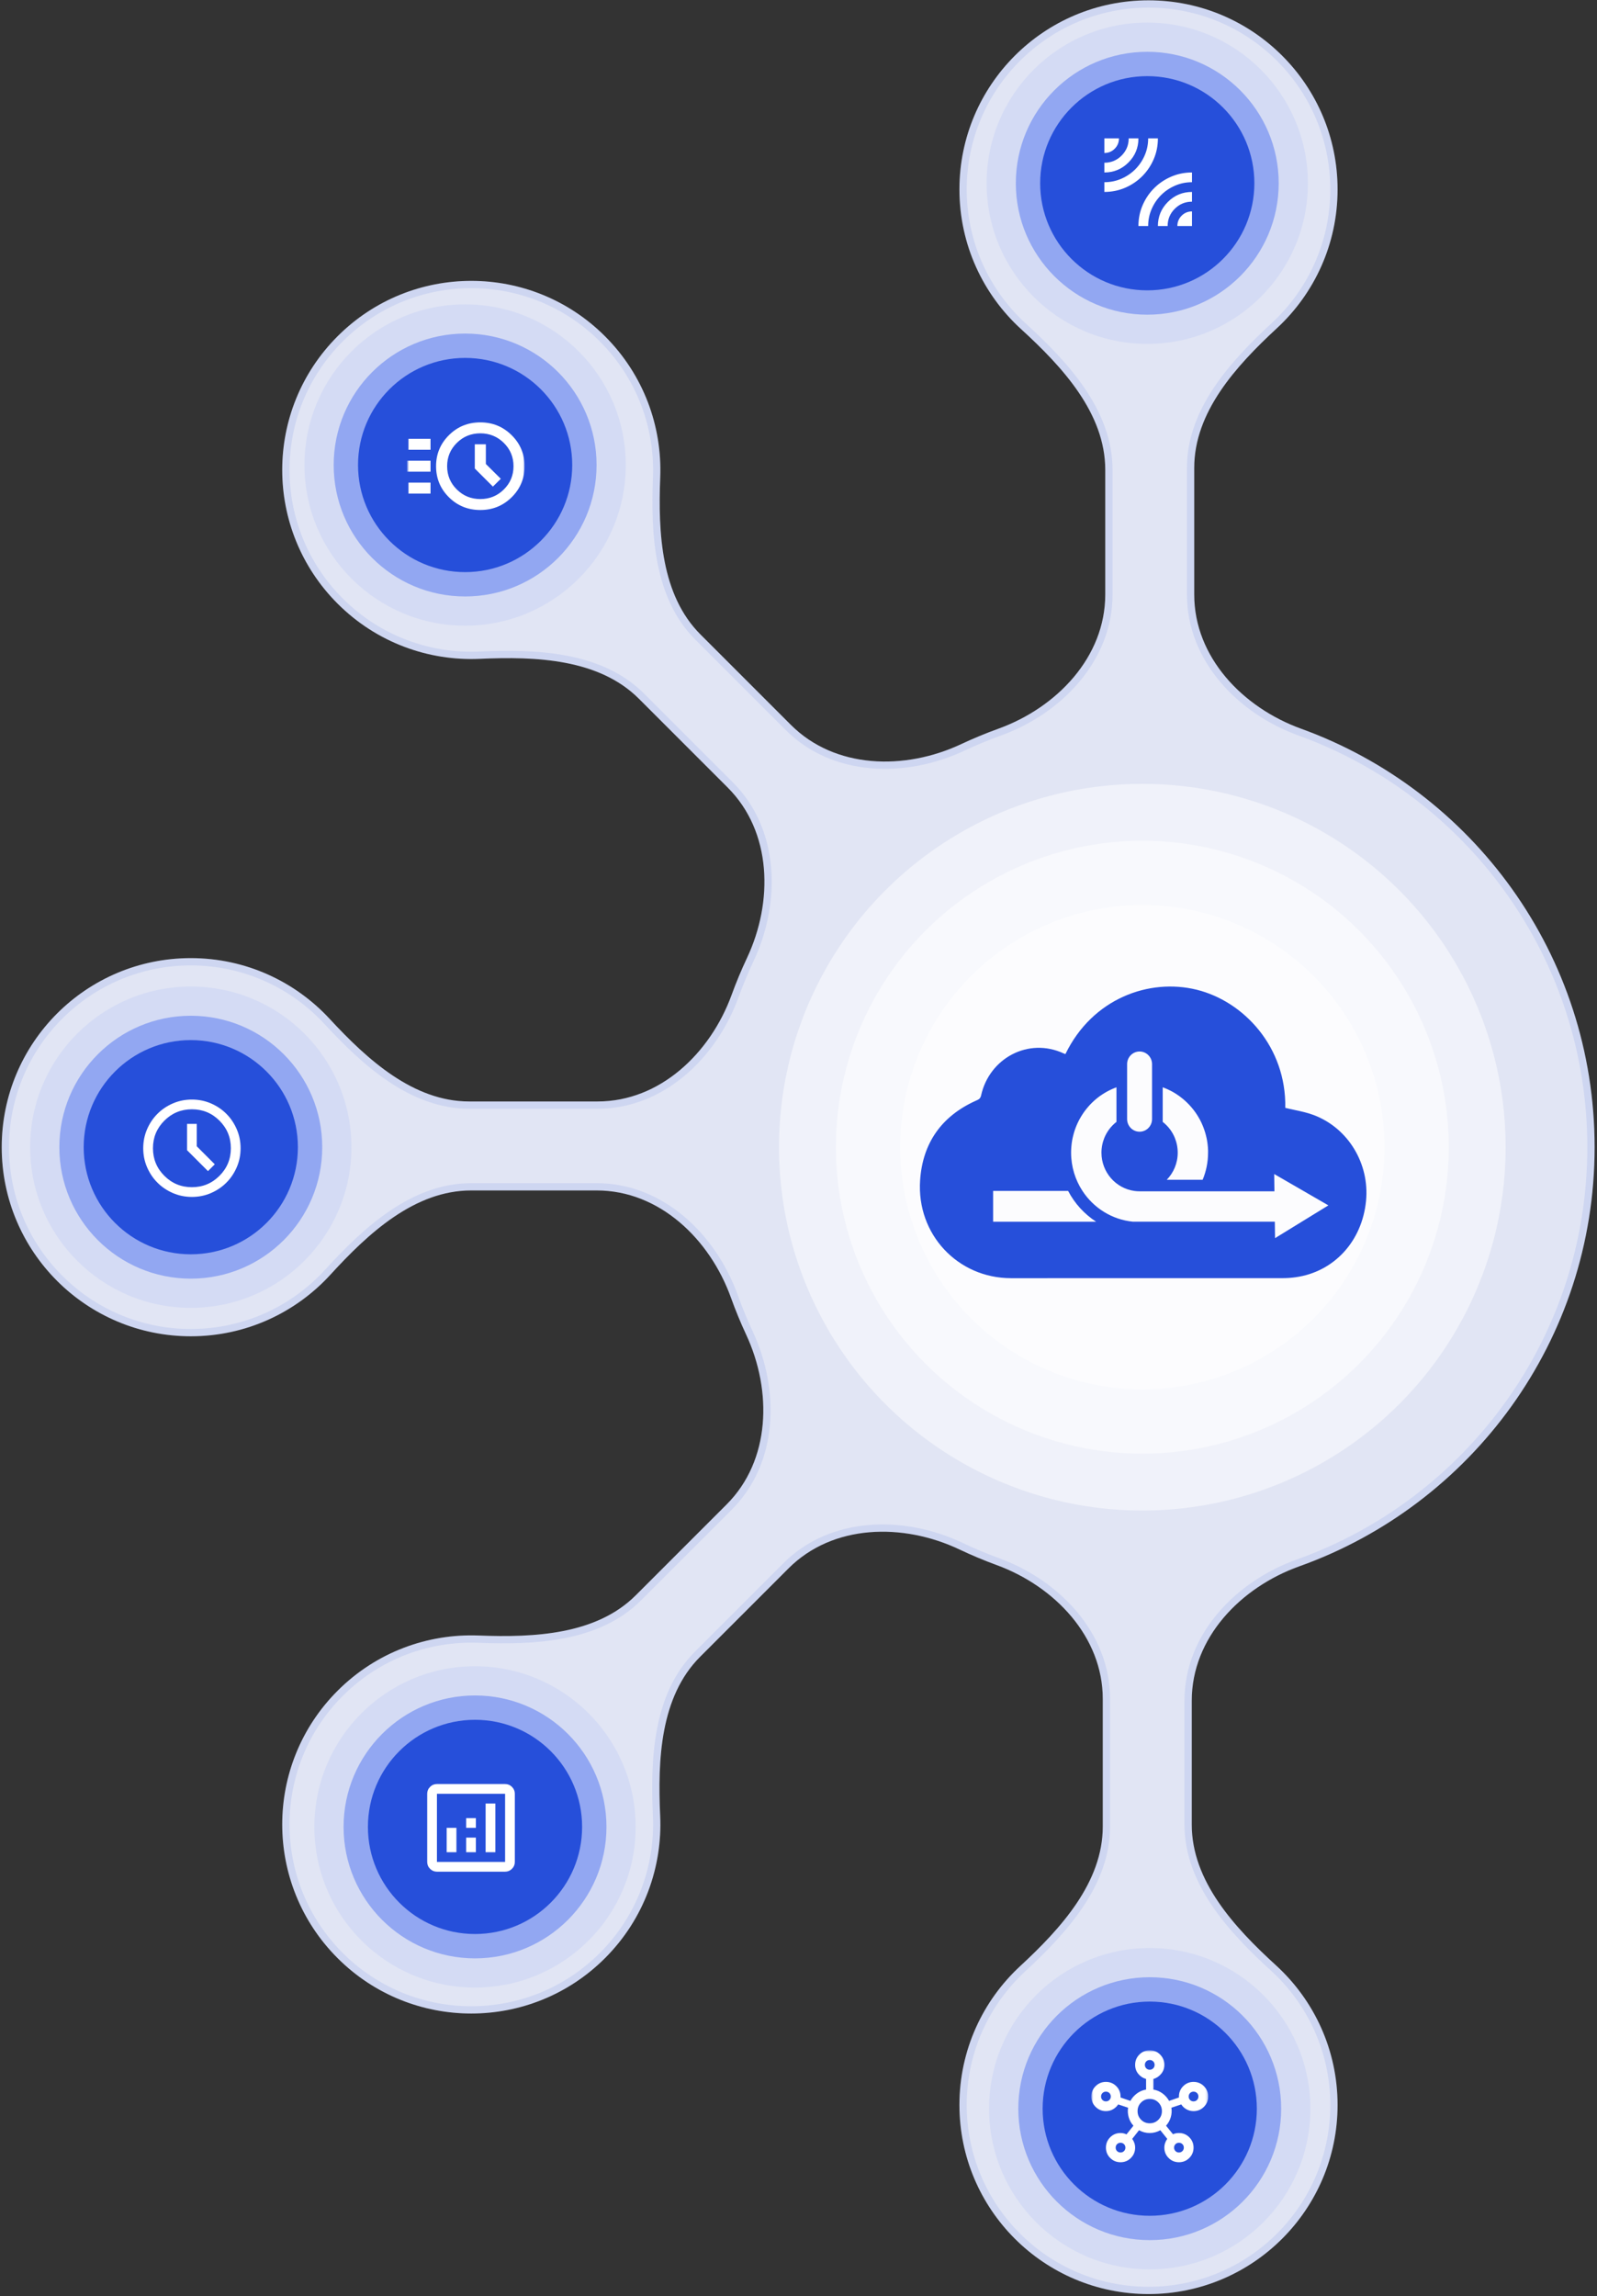 <svg width="658" height="946" viewBox="0 0 658 946" fill="none" xmlns="http://www.w3.org/2000/svg">
<rect x="0" y="0" width="658" height="946" fill="#333333" stroke="none"/>
<path d="M551.11 78.042C551.11 100.656 541.475 121.019 526.086 135.25C509.219 150.847 492.047 169.779 492.047 192.752V244.967C492.047 270.668 511.936 291.487 536.103 300.234C606.623 325.756 657.015 393.314 657.015 472.641C657.015 552.239 606.278 619.987 535.379 645.308C511.075 653.988 491.029 674.859 491.029 700.666V751.736C491.029 774.961 508.566 794.035 525.718 809.694C541.321 823.94 551.11 844.447 551.11 867.24C551.11 910.263 516.232 945.141 473.209 945.141C430.185 945.141 395.307 910.263 395.307 867.24C395.307 844.626 404.942 824.263 420.332 810.032C437.198 794.435 454.37 775.502 454.37 752.53V699.958C454.37 674.364 434.644 653.598 410.614 644.787C405.394 642.873 400.285 640.728 395.3 638.365C372.005 627.323 343.117 627.935 324.887 646.164L288.46 682.592C272.037 699.015 270.951 724.902 272.006 748.104C272.965 769.21 265.387 790.632 249.27 806.749C218.847 837.171 169.523 837.171 139.101 806.749C108.678 776.327 108.678 727.002 139.101 696.58C155.091 680.589 176.303 673.004 197.247 673.823C220.202 674.72 245.732 673.475 261.976 657.231L299.393 619.814C317.494 601.713 318.232 573.078 307.435 549.868C305.13 544.914 303.04 539.84 301.177 534.658C292.465 510.422 271.622 490.461 245.867 490.461H194.113C170.888 490.461 151.815 507.999 136.155 525.15C121.909 540.753 101.403 550.542 78.61 550.542C35.586 550.542 0.708 515.665 0.708 472.641C0.708 429.617 35.586 394.739 78.61 394.739C101.223 394.739 121.586 404.375 135.818 419.764C151.414 436.63 170.347 453.802 193.319 453.802H246.221C271.869 453.802 292.661 433.998 301.44 409.9C303.324 404.725 305.436 399.66 307.762 394.716C318.702 371.456 318.037 342.672 299.861 324.496L263.257 287.892C246.835 271.469 220.947 270.383 197.746 271.438C176.639 272.398 155.217 264.819 139.1 248.702C108.678 218.28 108.678 168.955 139.1 138.533C169.523 108.111 218.847 108.111 249.27 138.533C265.26 154.523 272.845 175.735 272.027 196.68C271.129 219.634 272.374 245.164 288.618 261.408L325.857 298.647C344.011 316.801 372.751 317.488 395.996 306.589C400.991 304.247 406.11 302.123 411.338 300.231C435.506 291.485 455.388 270.668 455.388 244.967V193.546C455.388 170.321 437.851 151.247 420.699 135.588C405.096 121.342 395.307 100.835 395.307 78.042C395.307 35.019 430.185 0.141 473.209 0.141C516.232 0.141 551.11 35.019 551.11 78.042Z" fill="#E1E5F4"/>
<path d="M549.61 78.042C549.61 100.22 540.162 120.19 525.067 134.149C508.236 149.713 490.547 169.054 490.547 192.752V244.967C490.547 271.499 511.044 292.759 535.593 301.644C605.537 326.958 655.515 393.965 655.515 472.641C655.515 551.585 605.195 618.781 534.875 643.896C510.188 652.712 489.529 674.024 489.529 700.666V751.736C489.529 775.694 507.592 795.177 524.706 810.802C540.011 824.775 549.61 844.885 549.61 867.24C549.61 909.435 515.404 943.641 473.209 943.641C431.013 943.641 396.807 909.435 396.807 867.24C396.807 845.061 406.255 825.092 421.35 811.133C438.181 795.568 455.87 776.228 455.87 752.53V699.958C455.87 673.536 435.541 652.329 411.131 643.379C405.954 641.48 400.887 639.353 395.943 637.009C372.278 625.792 342.645 626.285 323.827 645.104L287.399 681.531C270.458 698.473 269.454 725.022 270.507 748.172C271.449 768.875 264.016 789.882 248.209 805.688C218.372 835.525 169.998 835.525 140.161 805.688C110.325 775.852 110.325 727.477 140.161 697.64C155.844 681.958 176.644 674.518 197.189 675.322C220.096 676.217 246.279 675.049 263.037 658.292L300.454 620.875C319.14 602.189 319.764 572.814 308.795 549.235C306.509 544.322 304.437 539.29 302.589 534.151C293.739 509.532 272.454 488.961 245.867 488.961H194.113C170.155 488.961 150.673 507.025 135.047 524.139C121.074 539.444 100.964 549.042 78.61 549.042C36.415 549.042 2.208 514.836 2.208 472.641C2.208 430.445 36.415 396.239 78.61 396.239C100.788 396.239 120.757 405.687 134.716 420.782C150.281 437.614 169.621 455.302 193.319 455.302H246.221C272.698 455.302 293.932 434.893 302.849 410.413C304.718 405.282 306.812 400.258 309.119 395.354C320.233 371.725 319.685 342.199 300.922 323.435L264.318 286.831C247.377 269.89 220.828 268.887 197.678 269.94C176.975 270.881 155.968 263.448 140.161 247.642C110.324 217.805 110.324 169.43 140.161 139.593C169.998 109.757 218.372 109.757 248.209 139.593C263.891 155.276 271.331 176.077 270.528 196.621C269.632 219.529 270.8 245.712 287.557 262.469L324.796 299.708C343.537 318.448 373.018 319.019 396.633 307.947C401.587 305.624 406.663 303.518 411.849 301.642C436.398 292.758 456.888 271.499 456.888 244.967V193.546C456.888 169.588 438.824 150.105 421.71 134.48C406.406 120.506 396.807 100.396 396.807 78.042C396.807 35.847 431.013 1.641 473.209 1.641C515.404 1.641 549.61 35.847 549.61 78.042Z" stroke="#264FDA" stroke-opacity="0.1" stroke-width="3"/>
<circle cx="473.718" cy="868.767" r="66.191" fill="#D4DBF4"/>
<circle cx="473.719" cy="868.767" r="54.156" fill="#92A7F2"/>
<circle cx="473.718" cy="868.768" r="44.127" fill="#264FDA"/>
<mask id="mask0_260_1626" style="mask-type:alpha" maskUnits="userSpaceOnUse" x="449" y="844" width="49" height="49">
<rect x="449.649" y="844.698" width="48.139" height="48.139" fill="#D9D9D9"/>
</mask>
<g mask="url(#mask0_260_1626)">
<path d="M461.684 890.831C460.012 890.831 458.591 890.246 457.421 889.076C456.251 887.906 455.666 886.485 455.666 884.813C455.666 883.142 456.251 881.721 457.421 880.551C458.591 879.381 460.012 878.796 461.684 878.796C462.152 878.796 462.586 878.846 462.987 878.946C463.389 879.047 463.773 879.18 464.141 879.348L466.999 875.787C466.063 874.751 465.411 873.581 465.043 872.277C464.676 870.973 464.592 869.67 464.793 868.366L460.731 867.012C460.163 867.848 459.444 868.516 458.575 869.018C457.705 869.519 456.736 869.77 455.666 869.77C453.995 869.77 452.574 869.185 451.404 868.015C450.234 866.845 449.649 865.424 449.649 863.753C449.649 862.081 450.234 860.66 451.404 859.49C452.574 858.32 453.995 857.735 455.666 857.735C457.338 857.735 458.759 858.32 459.929 859.49C461.099 860.66 461.684 862.081 461.684 863.753V864.154L465.745 865.558C466.414 864.354 467.308 863.335 468.429 862.499C469.548 861.663 470.81 861.128 472.214 860.894V856.532C470.91 856.164 469.832 855.453 468.979 854.4C468.127 853.347 467.701 852.119 467.701 850.715C467.701 849.044 468.286 847.623 469.456 846.453C470.626 845.283 472.047 844.698 473.718 844.698C475.39 844.698 476.811 845.283 477.981 846.453C479.151 847.623 479.736 849.044 479.736 850.715C479.736 852.119 479.301 853.347 478.432 854.4C477.563 855.453 476.493 856.164 475.223 856.532V860.894C476.627 861.128 477.889 861.663 479.01 862.499C480.129 863.335 481.023 864.354 481.691 865.558L485.753 864.154V863.753C485.753 862.081 486.338 860.66 487.508 859.49C488.678 858.32 490.099 857.735 491.77 857.735C493.442 857.735 494.863 858.32 496.033 859.49C497.203 860.66 497.788 862.081 497.788 863.753C497.788 865.424 497.203 866.845 496.033 868.015C494.863 869.185 493.442 869.77 491.77 869.77C490.701 869.77 489.723 869.519 488.838 869.018C487.951 868.516 487.241 867.848 486.706 867.012L482.644 868.366C482.845 869.67 482.761 870.965 482.393 872.251C482.026 873.539 481.374 874.718 480.438 875.787L483.296 879.297C483.664 879.13 484.048 879.005 484.449 878.92C484.85 878.837 485.285 878.796 485.753 878.796C487.424 878.796 488.845 879.381 490.015 880.551C491.185 881.721 491.77 883.142 491.77 884.813C491.77 886.485 491.185 887.906 490.015 889.076C488.845 890.246 487.424 890.831 485.753 890.831C484.081 890.831 482.661 890.246 481.491 889.076C480.321 887.906 479.736 886.485 479.736 884.813C479.736 884.145 479.845 883.502 480.063 882.884C480.279 882.265 480.571 881.704 480.939 881.203L478.081 877.643C476.71 878.412 475.248 878.796 473.694 878.796C472.139 878.796 470.676 878.412 469.306 877.643L466.497 881.203C466.865 881.704 467.158 882.265 467.376 882.884C467.593 883.502 467.701 884.145 467.701 884.813C467.701 886.485 467.116 887.906 465.946 889.076C464.776 890.246 463.355 890.831 461.684 890.831ZM455.666 865.758C456.235 865.758 456.711 865.566 457.096 865.181C457.48 864.797 457.672 864.321 457.672 863.753C457.672 863.184 457.48 862.708 457.096 862.323C456.711 861.939 456.235 861.747 455.666 861.747C455.098 861.747 454.622 861.939 454.238 862.323C453.853 862.708 453.66 863.184 453.66 863.753C453.66 864.321 453.853 864.797 454.238 865.181C454.622 865.566 455.098 865.758 455.666 865.758ZM461.684 886.819C462.252 886.819 462.729 886.627 463.114 886.241C463.497 885.858 463.689 885.382 463.689 884.813C463.689 884.245 463.497 883.769 463.114 883.385C462.729 883 462.252 882.808 461.684 882.808C461.115 882.808 460.639 883 460.253 883.385C459.87 883.769 459.678 884.245 459.678 884.813C459.678 885.382 459.87 885.858 460.253 886.241C460.639 886.627 461.115 886.819 461.684 886.819ZM473.718 852.721C474.287 852.721 474.763 852.528 475.148 852.143C475.532 851.759 475.724 851.283 475.724 850.715C475.724 850.147 475.532 849.67 475.148 849.285C474.763 848.901 474.287 848.709 473.718 848.709C473.15 848.709 472.674 848.901 472.29 849.285C471.905 849.67 471.713 850.147 471.713 850.715C471.713 851.283 471.905 851.759 472.29 852.143C472.674 852.528 473.15 852.721 473.718 852.721ZM473.718 874.784C475.122 874.784 476.309 874.3 477.279 873.33C478.248 872.361 478.733 871.174 478.733 869.77C478.733 868.366 478.248 867.179 477.279 866.21C476.309 865.24 475.122 864.756 473.718 864.756C472.314 864.756 471.127 865.24 470.158 866.21C469.189 867.179 468.704 868.366 468.704 869.77C468.704 871.174 469.189 872.361 470.158 873.33C471.127 874.3 472.314 874.784 473.718 874.784ZM485.753 886.819C486.321 886.819 486.797 886.627 487.181 886.241C487.566 885.858 487.759 885.382 487.759 884.813C487.759 884.245 487.566 883.769 487.181 883.385C486.797 883 486.321 882.808 485.753 882.808C485.185 882.808 484.709 883 484.325 883.385C483.94 883.769 483.747 884.245 483.747 884.813C483.747 885.382 483.94 885.858 484.325 886.241C484.709 886.627 485.185 886.819 485.753 886.819ZM491.77 865.758C492.339 865.758 492.815 865.566 493.198 865.181C493.584 864.797 493.776 864.321 493.776 863.753C493.776 863.184 493.584 862.708 493.198 862.323C492.815 861.939 492.339 861.747 491.77 861.747C491.202 861.747 490.726 861.939 490.342 862.323C489.957 862.708 489.765 863.184 489.765 863.753C489.765 864.321 489.957 864.797 490.342 865.181C490.726 865.566 491.202 865.758 491.77 865.758Z" fill="white"/>
</g>
<circle cx="195.717" cy="752.679" r="66.191" fill="#D4DBF4"/>
<circle cx="195.717" cy="752.679" r="54.156" fill="#92A7F2"/>
<circle cx="195.717" cy="752.678" r="44.127" fill="#264FDA"/>
<circle cx="78.61" cy="472.641" r="66.191" fill="#D4DBF4"/>
<circle cx="78.611" cy="472.641" r="54.156" fill="#92A7F2"/>
<circle cx="78.61" cy="472.641" r="44.127" fill="#264FDA"/>
<mask id="mask1_260_1626" style="mask-type:alpha" maskUnits="userSpaceOnUse" x="170" y="729" width="49" height="49">
<rect x="170" y="729" width="48.139" height="48.139" fill="#D9D9D9"/>
</mask>
<g mask="url(#mask1_260_1626)">
<path d="M184.041 763.098H188.052V753.07H184.041V763.098ZM200.087 763.098H204.098V743.041H200.087V763.098ZM192.064 763.098H196.075V757.081H192.064V763.098ZM192.064 753.07H196.075V749.058H192.064V753.07ZM180.029 771.122C178.926 771.122 177.981 770.729 177.195 769.944C176.41 769.158 176.018 768.213 176.018 767.11V739.029C176.018 737.926 176.41 736.981 177.195 736.195C177.981 735.41 178.926 735.018 180.029 735.018H208.11C209.213 735.018 210.158 735.41 210.944 736.195C211.729 736.981 212.122 737.926 212.122 739.029V767.11C212.122 768.213 211.729 769.158 210.944 769.944C210.158 770.729 209.213 771.122 208.11 771.122H180.029ZM180.029 767.11H208.11V739.029H180.029V767.11Z" fill="white"/>
</g>
<circle cx="191.643" cy="191.585" r="66.191" fill="#D4DBF4"/>
<circle cx="191.642" cy="191.585" r="54.156" fill="#92A7F2"/>
<circle cx="191.643" cy="191.585" r="44.127" fill="#264FDA"/>
<mask id="mask2_260_1626" style="mask-type:alpha" maskUnits="userSpaceOnUse" x="55" y="449" width="49" height="49">
<rect x="55" y="449" width="48.139" height="48.139" fill="#D9D9D9"/>
</mask>
<g mask="url(#mask2_260_1626)">
<path d="M85.69 482.496L88.498 479.688L81.076 472.267V463.04H77.065V473.872L85.69 482.496ZM79.07 493.127C76.296 493.127 73.688 492.6 71.248 491.547C68.808 490.494 66.685 489.065 64.88 487.26C63.074 485.455 61.646 483.332 60.593 480.892C59.539 478.451 59.013 475.844 59.013 473.069C59.013 470.295 59.539 467.687 60.593 465.247C61.646 462.806 63.074 460.684 64.88 458.878C66.685 457.073 68.808 455.644 71.248 454.59C73.688 453.538 76.296 453.011 79.07 453.011C81.845 453.011 84.453 453.538 86.893 454.59C89.333 455.644 91.456 457.073 93.261 458.878C95.067 460.684 96.495 462.806 97.548 465.247C98.601 467.687 99.128 470.295 99.128 473.069C99.128 475.844 98.601 478.451 97.548 480.892C96.495 483.332 95.067 485.455 93.261 487.26C91.456 489.065 89.333 490.494 86.893 491.547C84.453 492.6 81.845 493.127 79.07 493.127ZM79.07 489.116C83.517 489.116 87.303 487.553 90.429 484.428C93.554 481.302 95.117 477.515 95.117 473.069C95.117 468.623 93.554 464.837 90.429 461.711C87.303 458.586 83.517 457.023 79.07 457.023C74.624 457.023 70.839 458.586 67.714 461.711C64.587 464.837 63.024 468.623 63.024 473.069C63.024 477.515 64.587 481.302 67.714 484.428C70.839 487.553 74.624 489.116 79.07 489.116Z" fill="white"/>
</g>
<circle cx="472.699" cy="75.496" r="66.191" fill="#D4DBF4"/>
<circle cx="472.699" cy="75.496" r="54.156" fill="#92A7F2"/>
<circle cx="472.699" cy="75.496" r="44.127" fill="#264FDA"/>
<mask id="mask3_260_1626" style="mask-type:alpha" maskUnits="userSpaceOnUse" x="449" y="51" width="49" height="49">
<rect x="449" y="51" width="48.139" height="48.139" fill="#D9D9D9"/>
</mask>
<g mask="url(#mask3_260_1626)">
<path d="M455.018 79.081V75.069C457.491 75.069 459.823 74.592 462.014 73.639C464.203 72.687 466.116 71.392 467.754 69.754C469.392 68.116 470.688 66.202 471.641 64.011C472.594 61.822 473.07 59.491 473.07 57.017H477.081C477.081 60.059 476.504 62.917 475.35 65.592C474.198 68.266 472.618 70.606 470.613 72.612C468.607 74.618 466.267 76.197 463.592 77.35C460.918 78.504 458.06 79.081 455.018 79.081ZM455.018 71.058V67.046C457.792 67.046 460.157 66.068 462.112 64.112C464.068 62.157 465.046 59.792 465.046 57.017H469.058C469.058 60.895 467.687 64.204 464.946 66.946C462.205 69.687 458.895 71.058 455.018 71.058ZM455.018 63.034V57.017H461.035C461.035 58.689 460.45 60.109 459.28 61.279C458.11 62.449 456.689 63.034 455.018 63.034ZM469.058 93.121C469.058 90.079 469.635 87.221 470.789 84.546C471.942 81.872 473.521 79.532 475.527 77.526C477.532 75.52 479.873 73.941 482.547 72.788C485.221 71.635 488.08 71.058 491.122 71.058V75.069C488.648 75.069 486.316 75.545 484.127 76.497C481.937 77.451 480.023 78.746 478.385 80.384C476.747 82.022 475.452 83.936 474.5 86.125C473.546 88.315 473.07 90.647 473.07 93.121H469.058ZM477.081 93.121C477.081 89.243 478.452 85.934 481.193 83.192C483.934 80.451 487.244 79.081 491.122 79.081V83.092C488.347 83.092 485.981 84.07 484.025 86.025C482.07 87.981 481.093 90.347 481.093 93.121H477.081ZM485.104 93.121C485.104 91.45 485.689 90.029 486.859 88.859C488.029 87.689 489.45 87.104 491.122 87.104V93.121H485.104Z" fill="white"/>
</g>
<mask id="mask4_260_1626" style="mask-type:alpha" maskUnits="userSpaceOnUse" x="168" y="168" width="49" height="49">
<rect x="168" y="168" width="48.139" height="48.139" fill="#D9D9D9"/>
</mask>
<g mask="url(#mask4_260_1626)">
<path d="M197.904 210.121C192.814 210.121 188.502 208.373 184.969 204.875C181.436 201.377 179.67 197.109 179.67 192.069C179.67 187.067 181.436 182.808 184.969 179.291C188.502 175.775 192.814 174.017 197.904 174.017C202.957 174.017 207.259 175.775 210.812 179.291C214.363 182.808 216.139 187.067 216.139 192.069C216.139 197.109 214.363 201.377 210.812 204.875C207.259 208.373 202.957 210.121 197.904 210.121ZM197.904 205.608C201.703 205.608 204.932 204.292 207.591 201.659C210.25 199.027 211.58 195.83 211.58 192.069C211.58 188.309 210.25 185.112 207.591 182.479C204.932 179.847 201.703 178.53 197.904 178.53C194.105 178.53 190.876 179.847 188.217 182.479C185.558 185.112 184.229 188.309 184.229 192.069C184.229 195.83 185.558 199.027 188.217 201.659C190.876 204.292 194.105 205.608 197.904 205.608ZM203.09 200.475L206.338 197.259L200.184 191.167V183.043H195.625V193.028L203.09 200.475ZM168.273 185.3V180.787H177.391V185.3H168.273ZM165.994 194.326V189.813H177.391V194.326H165.994ZM168.273 203.352V198.839H177.391V203.352H168.273Z" fill="white"/>
</g>
<circle cx="470.663" cy="472.641" r="149.693" fill="white" fill-opacity="0.5"/>
<circle cx="470.663" cy="472.641" r="126.272" fill="white" fill-opacity="0.5"/>
<circle cx="470.663" cy="472.641" r="99.795" fill="white" fill-opacity="0.5"/>
<path fill-rule="evenodd" clip-rule="evenodd" d="M438.983 434.266C450.107 411.314 473.552 402.93 493.098 407.771C512.566 412.591 530.018 431.426 529.565 456.436C530.822 456.747 532.087 457.017 533.348 457.286C536.048 457.861 538.728 458.433 541.27 459.391C555.529 464.764 564.297 479.467 562.847 494.673C561.24 511.521 549.535 524.022 533.832 526.217C532.077 526.461 530.287 526.59 528.517 526.59C491.202 526.612 453.879 526.619 416.563 526.604C394.626 526.597 377.606 508.551 379.106 486.281C380.147 470.817 388.044 459.786 402.099 453.481L402.23 453.423C403.168 453.007 403.938 452.666 404.229 451.33C407.597 436.009 423.711 427.244 438.261 434.008C438.392 434.075 438.531 434.119 438.724 434.181C438.8 434.206 438.886 434.234 438.983 434.266ZM451.628 503.337H409.189V490.664H440.093C442.796 495.835 446.788 500.203 451.628 503.337ZM495.518 486.052C496.954 482.623 497.747 478.85 497.747 474.884C497.747 474.835 497.747 474.785 497.746 474.735L497.746 474.712C497.745 474.539 497.743 474.363 497.754 474.174C497.747 474.102 497.747 474.031 497.747 473.959C497.74 473.809 497.733 473.658 497.726 473.5C497.726 473.413 497.72 473.333 497.713 473.247L497.712 473.227C497.705 473.069 497.698 472.919 497.683 472.761C497.683 472.711 497.676 472.661 497.669 472.611C497.669 472.6 497.667 472.589 497.666 472.578C497.665 472.572 497.664 472.566 497.663 472.56C497.662 472.555 497.662 472.551 497.662 472.546C497.648 472.36 497.634 472.173 497.613 471.986C497.613 471.978 497.612 471.971 497.611 471.963C497.611 471.958 497.61 471.952 497.609 471.947C497.607 471.934 497.606 471.922 497.606 471.908L497.6 471.854C497.581 471.663 497.561 471.467 497.535 471.276V471.262C497.535 471.252 497.533 471.242 497.532 471.231C497.53 471.219 497.528 471.206 497.528 471.19C497.499 470.968 497.471 470.746 497.436 470.523C497.436 470.493 497.431 470.467 497.425 470.438L497.422 470.423C497.418 470.412 497.416 470.401 497.414 470.391C497.413 470.38 497.411 470.369 497.407 470.358C497.386 470.208 497.365 470.064 497.337 469.921C497.337 469.892 497.33 469.863 497.322 469.835C497.322 469.806 497.315 469.77 497.308 469.741C497.289 469.634 497.267 469.526 497.245 469.42L497.245 469.418C497.228 469.334 497.211 469.25 497.195 469.168C497.195 469.162 497.195 469.157 497.194 469.152C497.192 469.139 497.188 469.128 497.188 469.117C497.188 469.096 497.181 469.074 497.174 469.053C497.173 469.051 497.172 469.048 497.171 469.046C497.169 469.04 497.168 469.034 497.167 469.028L497.165 469.02C497.164 469.014 497.162 469.008 497.16 469.003C497.144 468.907 497.12 468.804 497.098 468.704C497.09 468.669 497.082 468.635 497.075 468.601C497.061 468.565 497.054 468.529 497.046 468.493C497.032 468.436 497.018 468.371 497.004 468.307C496.962 468.106 496.912 467.905 496.862 467.712C496.859 467.705 496.856 467.699 496.854 467.693C496.851 467.685 496.848 467.677 496.848 467.669L496.847 467.665C496.791 467.451 496.735 467.237 496.678 467.03C496.66 466.967 496.642 466.905 496.623 466.843C496.613 466.81 496.603 466.777 496.594 466.743C496.565 466.648 496.537 466.553 496.509 466.456C496.466 466.32 496.424 466.184 496.381 466.055C496.367 466.005 496.353 465.954 496.332 465.904C496.296 465.783 496.254 465.661 496.212 465.54L496.211 465.538L496.126 465.302C496.112 465.266 496.1 465.23 496.088 465.194C496.075 465.158 496.063 465.122 496.049 465.087C496.027 465.015 495.999 464.943 495.971 464.871C495.907 464.685 495.836 464.498 495.766 464.319C495.718 464.19 495.665 464.061 495.611 463.932L495.572 463.836C495.558 463.803 495.545 463.771 495.532 463.738C495.44 463.523 495.348 463.308 495.256 463.1C495.178 462.913 495.093 462.72 495.001 462.533L494.938 462.404C494.899 462.322 494.858 462.241 494.817 462.16C494.777 462.079 494.736 461.999 494.697 461.916C494.695 461.911 494.693 461.906 494.691 461.901C494.687 461.892 494.682 461.883 494.676 461.873L494.671 461.863C494.668 461.857 494.665 461.851 494.662 461.845C494.57 461.665 494.478 461.486 494.386 461.314C494.365 461.266 494.34 461.223 494.315 461.178L494.314 461.177L494.314 461.176C494.305 461.16 494.296 461.144 494.287 461.127C494.216 460.998 494.145 460.869 494.067 460.74C493.919 460.475 493.763 460.209 493.607 459.951C493.515 459.8 493.423 459.65 493.324 459.499C493.31 459.47 493.296 459.442 493.275 459.413C493.197 459.283 493.112 459.156 493.028 459.03C493.01 459.002 492.991 458.974 492.972 458.946C492.96 458.927 492.947 458.908 492.935 458.89C492.829 458.732 492.723 458.574 492.616 458.423C492.585 458.38 492.554 458.337 492.524 458.294C492.494 458.251 492.464 458.208 492.432 458.165C492.362 458.065 492.291 457.964 492.213 457.864C492.171 457.799 492.128 457.742 492.079 457.677C492.022 457.602 491.964 457.527 491.905 457.451C491.847 457.376 491.788 457.301 491.732 457.225C491.633 457.096 491.534 456.974 491.428 456.845L491.215 456.587C491.215 456.58 491.208 456.573 491.201 456.566L491.155 456.51C491.059 456.394 490.966 456.282 490.868 456.171C490.741 456.021 490.614 455.877 490.486 455.734L490.472 455.719C490.316 455.54 490.154 455.361 489.991 455.189L489.956 455.153L489.945 455.142C489.786 454.974 489.634 454.812 489.474 454.658C489.305 454.486 489.129 454.314 488.952 454.143L488.951 454.141C488.831 454.025 488.708 453.911 488.586 453.799L488.55 453.766C488.504 453.724 488.458 453.682 488.413 453.639C488.314 453.546 488.201 453.446 488.094 453.352C488.024 453.285 487.953 453.225 487.882 453.164C487.847 453.134 487.811 453.104 487.776 453.073C487.663 452.972 487.557 452.879 487.443 452.786C487.139 452.535 486.828 452.284 486.509 452.047C486.424 451.979 486.336 451.914 486.247 451.847C486.196 451.809 486.143 451.771 486.092 451.731C485.957 451.631 485.823 451.531 485.688 451.437L485.285 451.158C485.24 451.128 485.195 451.097 485.149 451.067C485.074 451.015 484.996 450.963 484.917 450.914C484.91 450.907 484.901 450.901 484.892 450.896C484.883 450.89 484.874 450.885 484.867 450.878C484.79 450.821 484.705 450.763 484.62 450.713C484.485 450.62 484.344 450.534 484.202 450.448C484.082 450.369 483.962 450.297 483.834 450.225C483.778 450.189 483.728 450.161 483.679 450.132C483.53 450.039 483.375 449.953 483.219 449.867C483.155 449.831 483.089 449.795 483.024 449.759L482.945 449.716C482.906 449.694 482.867 449.673 482.829 449.651C482.808 449.64 482.786 449.628 482.764 449.616C482.746 449.606 482.728 449.597 482.709 449.587C482.668 449.565 482.628 449.544 482.589 449.522L482.207 449.329C481.86 449.157 481.513 448.984 481.166 448.827C481.131 448.812 481.088 448.791 481.053 448.776L480.522 448.54H480.515L479.942 448.303L479.454 448.109C479.44 448.109 479.418 448.102 479.404 448.095L479.064 447.966V462.225C479.192 462.318 479.319 462.418 479.447 462.526C479.534 462.595 479.618 462.667 479.703 462.74C479.742 462.773 479.782 462.808 479.822 462.842C479.829 462.856 479.836 462.863 479.85 462.87L479.888 462.904C479.994 462.999 480.095 463.09 480.197 463.186L480.275 463.265C480.395 463.372 480.508 463.487 480.621 463.602C480.749 463.724 480.869 463.853 480.989 463.982L480.996 463.989C481.11 464.111 481.23 464.247 481.343 464.376C481.534 464.599 481.725 464.821 481.902 465.058C481.923 465.087 481.945 465.108 481.966 465.137C482.001 465.187 482.037 465.237 482.072 465.28V465.287C482.132 465.36 482.188 465.44 482.244 465.52C482.26 465.543 482.276 465.566 482.291 465.589C482.302 465.599 482.311 465.61 482.319 465.621C482.325 465.629 482.33 465.638 482.335 465.646C482.342 465.655 482.348 465.665 482.355 465.675C482.413 465.755 482.467 465.839 482.523 465.923C482.556 465.974 482.589 466.025 482.624 466.076C482.667 466.141 482.716 466.213 482.759 466.284C482.808 466.356 482.851 466.428 482.893 466.499L482.894 466.501C482.964 466.615 483.035 466.729 483.098 466.844C483.122 466.885 483.146 466.927 483.17 466.969L483.171 466.97C483.233 467.079 483.297 467.189 483.353 467.303C483.417 467.41 483.473 467.525 483.53 467.64C483.629 467.834 483.721 468.02 483.806 468.214C483.806 468.217 483.808 468.221 483.809 468.224L483.811 468.227C483.812 468.23 483.813 468.232 483.813 468.235C483.831 468.275 483.848 468.316 483.866 468.357C483.874 468.375 483.882 468.394 483.89 468.412C483.899 468.435 483.909 468.457 483.919 468.479C483.93 468.49 483.937 468.505 483.942 468.518C483.944 468.522 483.946 468.526 483.947 468.529C483.947 468.544 483.954 468.558 483.962 468.572C483.997 468.651 484.032 468.737 484.061 468.816C484.103 468.924 484.146 469.031 484.188 469.146C484.337 469.519 484.464 469.899 484.577 470.287C484.588 470.326 484.6 470.367 484.613 470.408C484.625 470.45 484.637 470.491 484.648 470.53C484.698 470.703 484.74 470.875 484.782 471.054L484.803 471.141C484.839 471.289 484.873 471.435 484.903 471.585C484.91 471.624 484.919 471.665 484.927 471.706C484.936 471.748 484.945 471.789 484.952 471.829C484.971 471.897 484.984 471.971 484.996 472.041L485.002 472.072V472.08L485.002 472.081C485.016 472.167 485.03 472.253 485.044 472.345C485.051 472.427 485.062 472.504 485.075 472.585L485.08 472.618C485.094 472.696 485.108 472.783 485.115 472.861L485.158 473.206C485.172 473.306 485.179 473.414 485.186 473.521C485.193 473.564 485.2 473.607 485.2 473.658L485.202 473.677C485.208 473.748 485.214 473.814 485.214 473.88C485.221 473.952 485.228 474.023 485.228 474.095C485.235 474.167 485.235 474.238 485.235 474.31C485.25 474.503 485.25 474.69 485.25 474.884C485.25 479.238 483.53 483.175 480.742 486.052H495.518ZM474.67 438.419V461.048C474.67 463.925 472.371 466.256 469.533 466.256C466.695 466.256 464.395 463.925 464.395 461.048V438.419C464.395 435.543 466.695 433.212 469.533 433.212C470.948 433.212 472.236 433.793 473.163 434.733C474.09 435.679 474.67 436.985 474.67 438.419ZM525 483.699L547.32 496.609L525.346 510.108L525.254 503.33H466.772C458.096 502.476 450.574 497.642 446.002 490.656C443.044 486.13 441.317 480.708 441.317 474.87C441.317 474.64 441.317 474.411 441.324 474.181C441.324 474.144 441.326 474.108 441.328 474.072C441.33 474.038 441.331 474.005 441.331 473.973C441.335 473.895 441.338 473.815 441.342 473.734C441.345 473.653 441.349 473.572 441.353 473.493C441.36 473.45 441.36 473.414 441.36 473.371C441.36 473.328 441.36 473.285 441.367 473.242V473.184C441.374 473.034 441.381 472.89 441.395 472.747V472.74C441.398 472.719 441.4 472.696 441.402 472.675C441.404 472.651 441.405 472.629 441.409 472.61C441.416 472.582 441.416 472.56 441.416 472.532L441.419 472.494C441.432 472.326 441.446 472.153 441.466 471.986C441.466 471.972 441.468 471.96 441.469 471.947C441.471 471.934 441.473 471.922 441.473 471.908L441.478 471.854C441.498 471.663 441.518 471.467 441.544 471.276V471.262C441.544 471.252 441.545 471.242 441.547 471.231C441.549 471.219 441.551 471.206 441.551 471.19C441.579 470.968 441.607 470.745 441.643 470.523C441.643 470.493 441.648 470.467 441.654 470.438C441.655 470.433 441.656 470.428 441.657 470.423C441.66 470.412 441.662 470.401 441.664 470.391C441.666 470.38 441.667 470.369 441.671 470.358C441.692 470.208 441.713 470.064 441.742 469.921C441.742 469.892 441.749 469.863 441.756 469.835C441.756 469.806 441.763 469.77 441.77 469.741C441.805 469.548 441.841 469.354 441.883 469.168C441.883 469.156 441.885 469.146 441.887 469.137C441.889 469.13 441.89 469.124 441.89 469.117C441.89 469.096 441.897 469.074 441.905 469.053C441.908 469.046 441.91 469.037 441.912 469.028C441.913 469.019 441.915 469.01 441.919 469.003C441.932 468.92 441.952 468.835 441.971 468.748C441.982 468.699 441.993 468.65 442.004 468.601C442.018 468.565 442.025 468.529 442.032 468.494C442.046 468.436 442.06 468.371 442.074 468.307C442.117 468.106 442.166 467.905 442.216 467.712C442.223 467.697 442.23 467.683 442.23 467.669C442.287 467.453 442.343 467.238 442.4 467.03C442.41 466.994 442.42 466.957 442.431 466.92C442.477 466.754 442.525 466.585 442.577 466.421C442.595 466.36 442.614 466.299 442.633 466.238C442.653 466.177 442.672 466.116 442.69 466.055C442.708 466.005 442.724 465.954 442.74 465.904C442.755 465.854 442.771 465.804 442.789 465.754C442.799 465.724 442.809 465.693 442.819 465.663C442.859 465.54 442.899 465.415 442.945 465.295C442.959 465.259 442.971 465.223 442.984 465.187C442.996 465.151 443.008 465.115 443.023 465.079C443.044 465.008 443.072 464.936 443.1 464.864C443.178 464.642 443.263 464.427 443.348 464.212C443.352 464.208 443.353 464.203 443.355 464.197C443.357 464.192 443.359 464.186 443.362 464.183C443.447 463.968 443.532 463.752 443.624 463.544C443.688 463.394 443.752 463.243 443.822 463.093C443.843 463.048 443.863 463.003 443.883 462.958C443.948 462.814 444.014 462.668 444.084 462.526L444.127 462.44C444.204 462.261 444.289 462.081 444.381 461.909C444.388 461.898 444.394 461.888 444.399 461.877C444.404 461.866 444.41 461.855 444.417 461.845C444.459 461.765 444.5 461.685 444.541 461.606C444.603 461.486 444.664 461.366 444.728 461.249C444.735 461.221 444.749 461.199 444.764 461.178L445.018 460.726C445.167 460.46 445.323 460.195 445.478 459.937C445.57 459.786 445.662 459.635 445.761 459.485C445.771 459.468 445.783 459.449 445.795 459.431C445.808 459.41 445.821 459.389 445.832 459.37C445.906 459.249 445.989 459.124 446.07 459.001C446.09 458.971 446.11 458.941 446.129 458.911C446.151 458.882 446.165 458.861 446.179 458.839C446.202 458.804 446.226 458.769 446.249 458.735C446.344 458.592 446.437 458.453 446.54 458.309C446.614 458.198 446.692 458.091 446.771 457.982C446.805 457.936 446.839 457.889 446.872 457.842C446.915 457.778 446.957 457.72 447.007 457.663C447.063 457.588 447.122 457.512 447.18 457.437C447.239 457.362 447.297 457.286 447.354 457.211L447.383 457.173C447.471 457.058 447.555 456.948 447.651 456.838L447.658 456.831C447.729 456.738 447.806 456.645 447.884 456.552C447.898 456.545 447.906 456.537 447.913 456.523C447.983 456.444 448.047 456.365 448.111 456.286C448.111 456.279 448.118 456.272 448.125 456.264C448.196 456.185 448.266 456.107 448.33 456.028C448.353 455.995 448.38 455.965 448.405 455.936C448.418 455.921 448.431 455.906 448.443 455.891C448.458 455.87 448.472 455.856 448.486 455.841C448.532 455.791 448.576 455.741 448.62 455.691C448.665 455.64 448.709 455.59 448.755 455.54C448.918 455.361 449.087 455.174 449.264 454.995C449.307 454.945 449.349 454.894 449.399 454.851C449.576 454.665 449.759 454.486 449.943 454.307C450.078 454.17 450.213 454.041 450.354 453.912C450.418 453.854 450.48 453.797 450.542 453.74C450.604 453.682 450.665 453.625 450.729 453.568L450.75 453.546L450.751 453.545C450.928 453.388 451.105 453.23 451.288 453.073C451.295 453.069 451.301 453.064 451.306 453.058C451.311 453.053 451.317 453.048 451.324 453.044C451.444 452.936 451.564 452.836 451.684 452.736C451.812 452.628 451.946 452.52 452.081 452.413L452.123 452.379C452.252 452.274 452.386 452.165 452.527 452.061C452.661 451.954 452.803 451.846 452.944 451.746C452.952 451.741 452.959 451.735 452.967 451.728C452.982 451.717 452.997 451.705 453.015 451.696C453.029 451.688 453.036 451.681 453.043 451.674C453.113 451.629 453.179 451.58 453.247 451.53C453.275 451.509 453.304 451.487 453.333 451.466C453.341 451.466 453.346 451.464 453.351 451.461C453.355 451.459 453.358 451.455 453.362 451.452C453.394 451.43 453.426 451.407 453.459 451.384C453.563 451.311 453.671 451.236 453.779 451.165C453.831 451.128 453.882 451.095 453.937 451.061C453.957 451.048 453.978 451.035 453.999 451.021C454.057 450.979 454.115 450.94 454.176 450.899C454.196 450.885 454.218 450.871 454.239 450.856C454.28 450.836 454.317 450.812 454.355 450.786C454.371 450.776 454.386 450.766 454.402 450.756L454.805 450.498C454.94 450.412 455.074 450.326 455.216 450.247C455.428 450.11 455.647 449.989 455.867 449.867C456.015 449.781 456.171 449.694 456.32 449.616C456.323 449.616 456.325 449.614 456.327 449.612C456.329 449.61 456.33 449.608 456.334 449.608C456.352 449.601 456.368 449.592 456.384 449.583C456.399 449.574 456.415 449.565 456.433 449.558L456.436 449.557C456.569 449.486 456.703 449.414 456.844 449.343C456.844 449.343 456.846 449.34 456.85 449.338C456.852 449.337 456.855 449.336 456.858 449.336C456.871 449.331 456.885 449.324 456.901 449.315C456.909 449.31 456.918 449.305 456.928 449.3C456.95 449.293 456.964 449.286 456.985 449.271C457.039 449.245 457.093 449.218 457.147 449.191C457.228 449.15 457.311 449.109 457.396 449.07C457.484 449.031 457.571 448.99 457.657 448.948C457.744 448.907 457.831 448.866 457.919 448.827C457.997 448.784 458.082 448.748 458.167 448.712C458.187 448.7 458.211 448.69 458.236 448.68C458.256 448.672 458.276 448.664 458.294 448.654C458.542 448.547 458.79 448.439 459.044 448.339C459.094 448.321 459.143 448.301 459.193 448.281C459.243 448.262 459.292 448.242 459.342 448.224C459.363 448.21 459.377 448.203 459.398 448.195C459.43 448.185 459.462 448.172 459.494 448.16C459.526 448.147 459.557 448.134 459.589 448.124C459.731 448.066 459.865 448.016 460.007 447.966V462.225C459.879 462.318 459.752 462.418 459.625 462.526C459.537 462.595 459.453 462.667 459.368 462.74C459.329 462.774 459.29 462.808 459.25 462.842C459.244 462.852 459.239 462.859 459.231 462.864C459.228 462.866 459.225 462.868 459.221 462.87L459.184 462.904C459.077 462.999 458.976 463.09 458.875 463.186L458.797 463.265C458.676 463.372 458.563 463.487 458.45 463.602C458.323 463.724 458.202 463.853 458.082 463.982L458.075 463.989C457.962 464.111 457.841 464.247 457.728 464.376C457.537 464.599 457.346 464.828 457.169 465.058C457.158 465.072 457.148 465.085 457.137 465.097C457.127 465.11 457.116 465.122 457.105 465.137C457.07 465.187 457.035 465.237 456.999 465.28V465.287C456.921 465.388 456.851 465.488 456.78 465.589C456.767 465.602 456.757 465.615 456.748 465.628C456.737 465.644 456.728 465.659 456.716 465.675C456.659 465.755 456.604 465.839 456.549 465.923C456.515 465.974 456.482 466.025 456.447 466.076C456.437 466.092 456.426 466.109 456.415 466.125C456.381 466.176 456.345 466.23 456.313 466.284C456.263 466.356 456.221 466.428 456.178 466.499C456.108 466.614 456.037 466.729 455.973 466.844C455.949 466.886 455.925 466.928 455.901 466.97C455.838 467.079 455.774 467.189 455.718 467.303C455.655 467.41 455.598 467.525 455.541 467.64C455.442 467.834 455.35 468.02 455.265 468.214C455.265 468.217 455.264 468.221 455.262 468.224C455.26 468.228 455.258 468.232 455.258 468.235C455.241 468.275 455.223 468.316 455.205 468.357C455.188 468.398 455.17 468.44 455.152 468.479C455.138 468.493 455.131 468.515 455.124 468.529C455.124 468.537 455.122 468.546 455.118 468.554C455.116 468.56 455.113 468.566 455.11 468.572C455.074 468.651 455.039 468.737 455.011 468.816C454.968 468.924 454.926 469.031 454.883 469.146C454.735 469.519 454.607 469.899 454.494 470.287C454.483 470.326 454.471 470.367 454.459 470.408C454.446 470.45 454.434 470.491 454.423 470.53C454.382 470.674 454.346 470.822 454.31 470.968C454.303 470.997 454.296 471.025 454.289 471.054C454.282 471.083 454.275 471.112 454.268 471.141C454.233 471.29 454.198 471.435 454.169 471.585C454.15 471.653 454.137 471.727 454.125 471.797C454.123 471.808 454.121 471.818 454.119 471.829C454.098 471.908 454.084 471.994 454.069 472.072V472.08C454.055 472.166 454.041 472.252 454.027 472.345C454.021 472.427 454.009 472.504 453.997 472.585C453.995 472.596 453.993 472.607 453.992 472.618C453.977 472.696 453.963 472.783 453.956 472.861L453.914 473.206C453.9 473.306 453.893 473.413 453.885 473.521C453.878 473.564 453.871 473.607 453.871 473.658L453.87 473.677C453.863 473.748 453.857 473.814 453.857 473.88C453.85 473.951 453.843 474.024 453.843 474.095C453.836 474.167 453.836 474.239 453.836 474.31C453.822 474.504 453.822 474.69 453.822 474.884C453.822 482.974 459.766 489.652 467.473 490.671C468.145 490.764 468.832 490.807 469.532 490.807H525.092L525 483.699Z" fill="#264FDA"/>
</svg>

